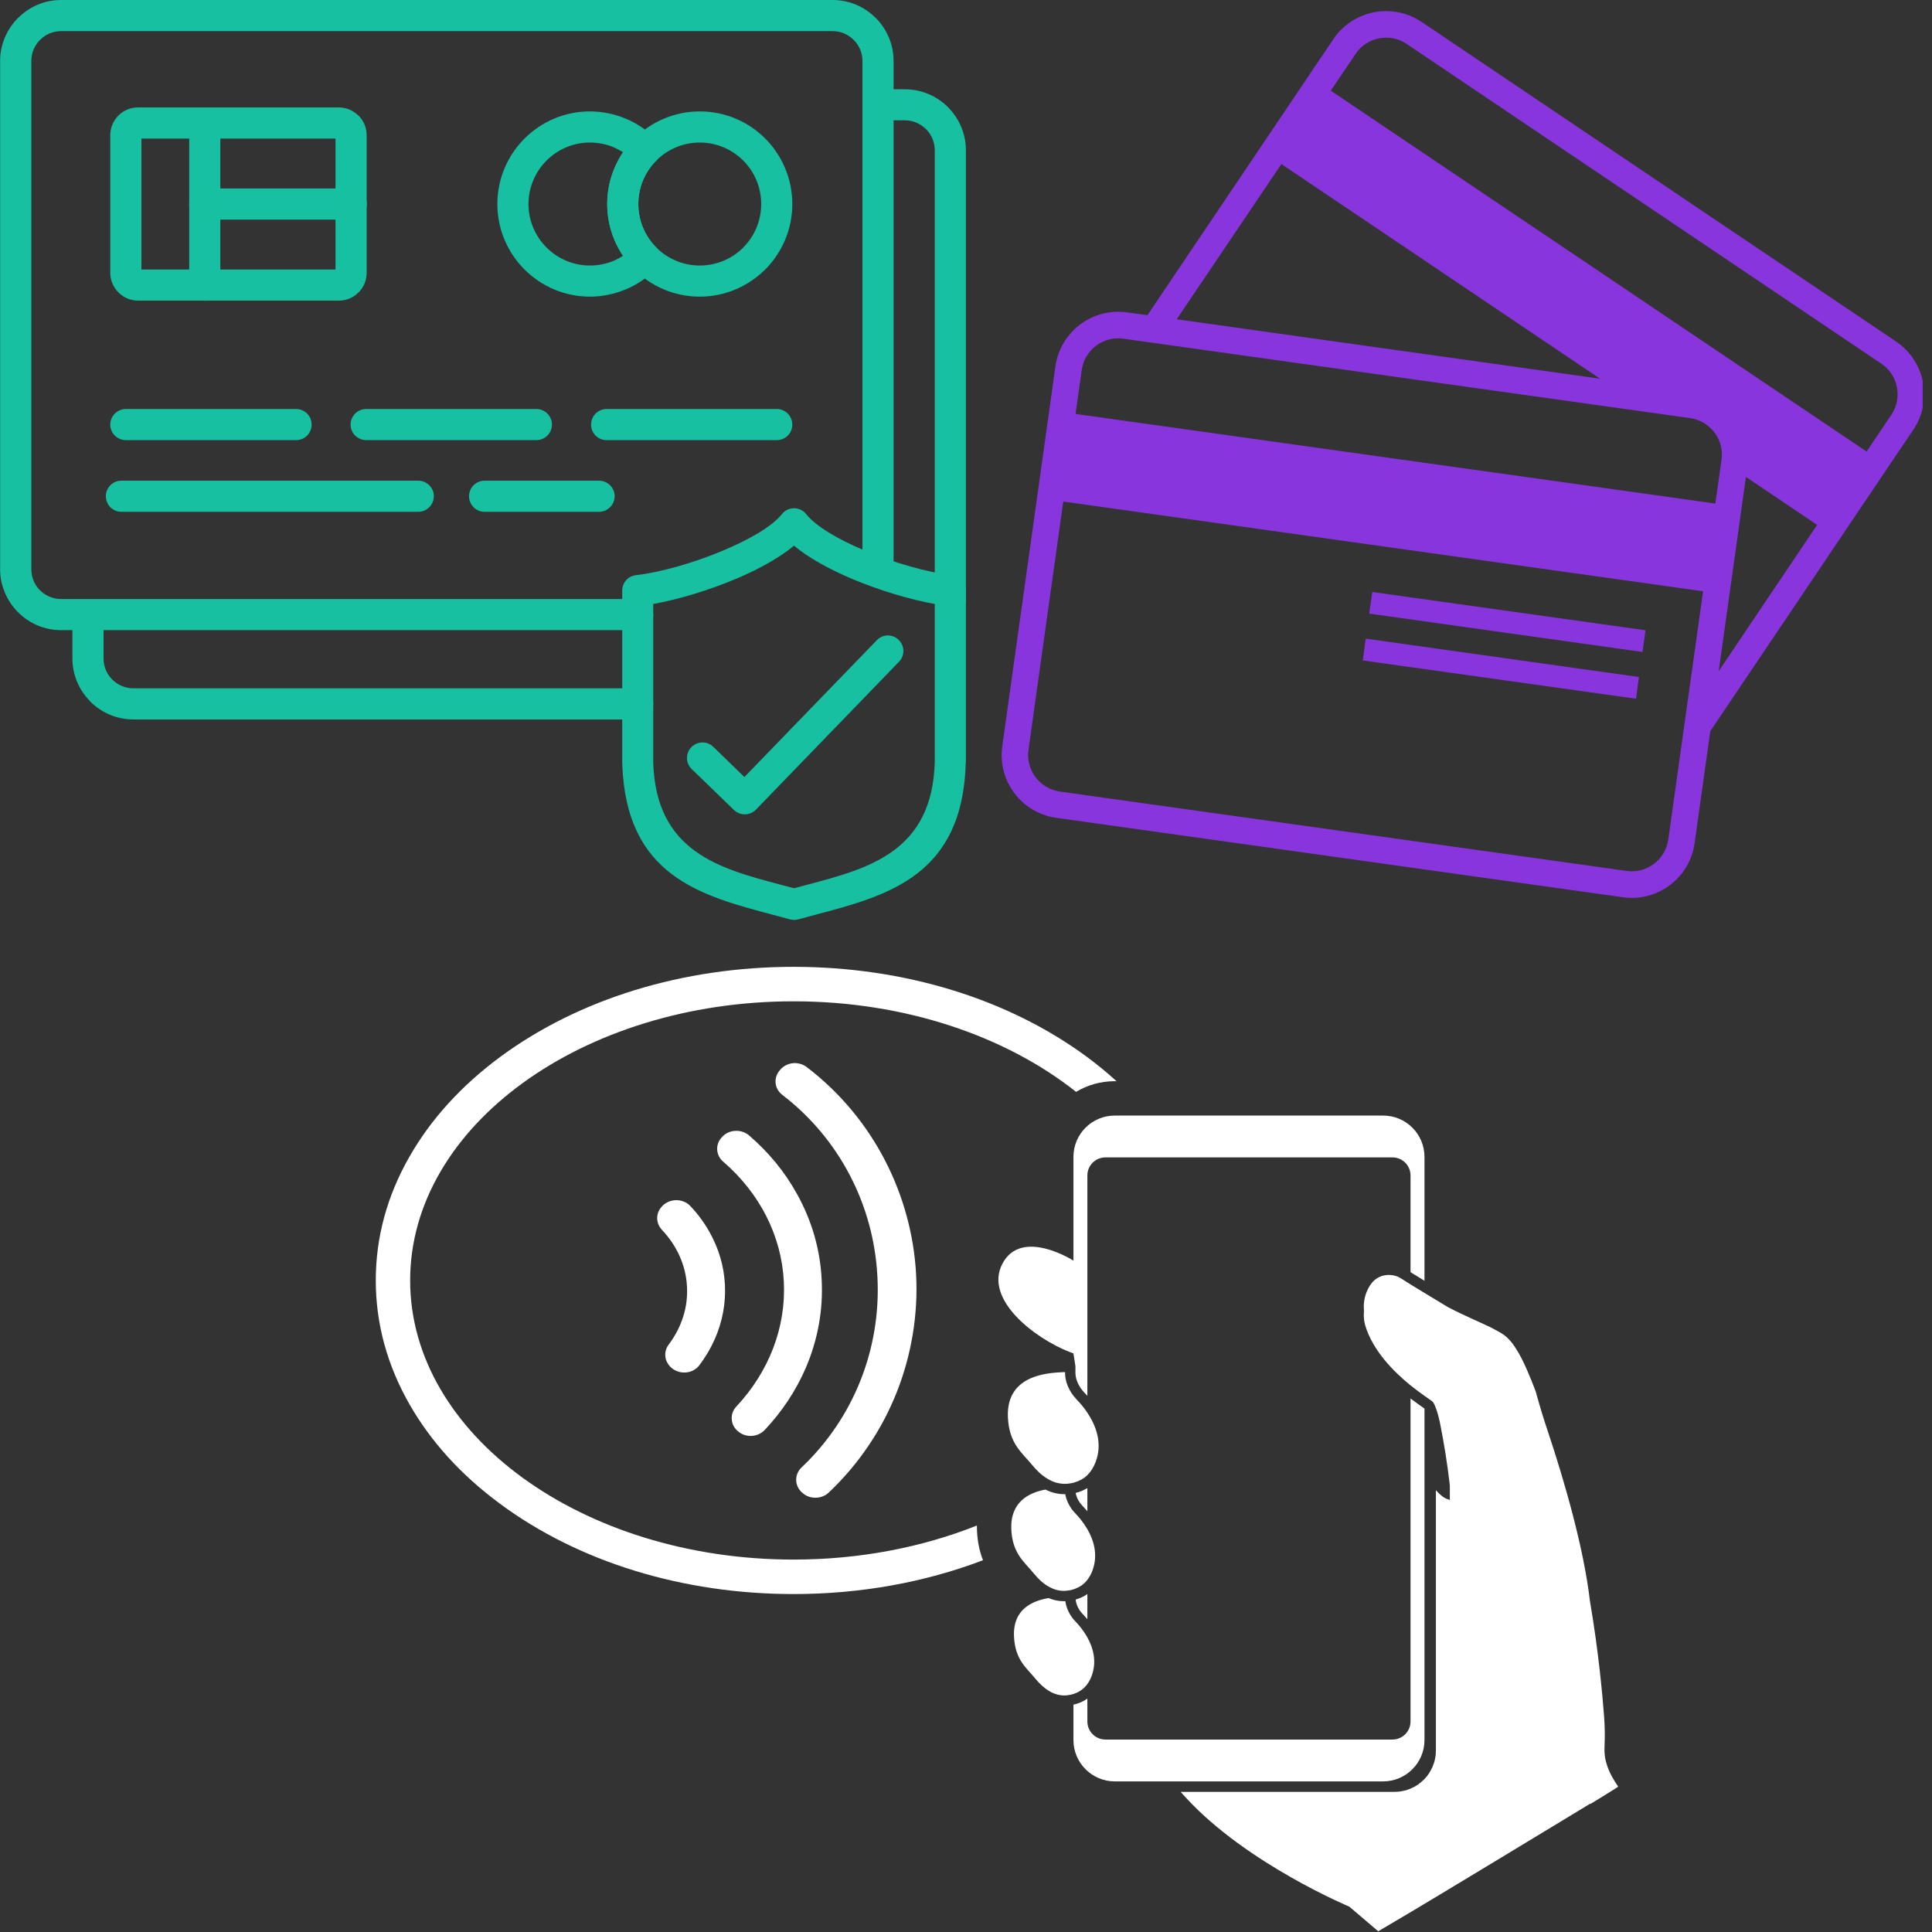 <svg version="1.0" preserveAspectRatio="xMidYMid meet" height="96" viewBox="0 0 72 72" zoomAndPan="magnify" width="96" xmlns:xlink="http://www.w3.org/1999/xlink" xmlns="http://www.w3.org/2000/svg"><rect x="0" y="0" width="72" height="72" fill="#333333" stroke="none"/><defs><clipPath id="20f5c4ad2a"><path clip-rule="nonzero" d="M 23 18 L 36 18 L 36 34.5 L 23 34.5 Z M 23 18"></path></clipPath><clipPath id="7767430dfd"><path clip-rule="nonzero" d="M 37.152 0 L 71.652 0 L 71.652 33.75 L 37.152 33.75 Z M 37.152 0"></path></clipPath><clipPath id="33426d5f38"><path clip-rule="nonzero" d="M 14.004 36 L 42 36 L 42 60 L 14.004 60 Z M 14.004 36"></path></clipPath><clipPath id="3ab3390806"><path clip-rule="nonzero" d="M 44 47.477 L 60.305 47.477 L 60.305 71.973 L 44 71.973 Z M 44 47.477"></path></clipPath></defs><path fill-rule="nonzero" fill-opacity="1" d="M 23.766 22.324 C 24.086 22.324 24.344 22.586 24.344 22.906 C 24.344 23.227 24.086 23.484 23.766 23.484 L 2.277 23.484 C 1.656 23.484 1.086 23.23 0.676 22.82 L 0.672 22.816 C 0.262 22.402 0.004 21.836 0.004 21.215 L 0.004 2.27 C 0.004 1.648 0.262 1.082 0.672 0.668 L 0.676 0.668 C 1.086 0.254 1.652 0 2.277 0 L 31.031 0 C 31.656 0 32.223 0.254 32.633 0.668 L 32.637 0.668 C 33.047 1.082 33.301 1.648 33.301 2.27 L 33.301 21.215 C 33.301 21.535 33.043 21.797 32.723 21.797 C 32.402 21.797 32.141 21.535 32.141 21.215 L 32.141 2.27 C 32.141 1.965 32.016 1.688 31.816 1.488 C 31.613 1.285 31.336 1.16 31.031 1.16 L 2.277 1.16 C 1.969 1.16 1.691 1.285 1.492 1.488 C 1.289 1.688 1.168 1.965 1.168 2.27 L 1.168 21.215 C 1.168 21.52 1.289 21.801 1.492 22 C 1.691 22.199 1.973 22.324 2.277 22.324 Z M 23.766 22.324" fill="#17c0a0"></path><path fill-rule="nonzero" fill-opacity="1" d="M 5.27 10.043 L 12.504 10.043 L 12.504 5.164 L 5.27 5.164 Z M 12.629 11.203 L 5.148 11.203 C 4.859 11.203 4.602 11.086 4.414 10.898 C 4.227 10.711 4.109 10.449 4.109 10.168 L 4.109 5.039 C 4.109 4.754 4.227 4.492 4.414 4.305 C 4.602 4.117 4.859 4.004 5.148 4.004 L 12.629 4.004 C 12.891 4.004 13.129 4.102 13.312 4.266 L 13.363 4.309 C 13.551 4.496 13.664 4.754 13.664 5.039 L 13.664 10.168 C 13.664 10.453 13.551 10.711 13.363 10.898 L 13.359 10.898 C 13.172 11.09 12.914 11.203 12.629 11.203 Z M 12.629 11.203" fill="#17c0a0"></path><path fill-rule="nonzero" fill-opacity="1" d="M 7.051 4.582 C 7.051 4.262 7.312 4.004 7.633 4.004 C 7.953 4.004 8.211 4.262 8.211 4.582 L 8.211 10.625 C 8.211 10.945 7.953 11.207 7.633 11.207 C 7.312 11.207 7.051 10.945 7.051 10.625 Z M 7.051 4.582" fill="#17c0a0"></path><path fill-rule="nonzero" fill-opacity="1" d="M 7.633 8.184 C 7.312 8.184 7.051 7.926 7.051 7.605 C 7.051 7.285 7.312 7.023 7.633 7.023 L 13.086 7.023 C 13.406 7.023 13.668 7.285 13.668 7.605 C 13.668 7.926 13.406 8.184 13.086 8.184 Z M 7.633 8.184" fill="#17c0a0"></path><path fill-rule="nonzero" fill-opacity="1" d="M 21.984 4.152 C 22.457 4.152 22.906 4.25 23.32 4.422 C 23.742 4.598 24.125 4.859 24.445 5.184 C 24.668 5.41 24.668 5.773 24.445 5.996 C 24.234 6.211 24.07 6.461 23.957 6.734 C 23.848 7 23.789 7.293 23.789 7.605 C 23.789 7.914 23.848 8.207 23.957 8.469 L 23.969 8.496 C 24.078 8.762 24.242 9.004 24.445 9.211 C 24.668 9.438 24.668 9.797 24.445 10.02 C 24.125 10.348 23.742 10.609 23.32 10.785 L 23.285 10.797 C 22.883 10.961 22.445 11.055 21.988 11.055 C 21.035 11.055 20.172 10.668 19.547 10.043 C 18.922 9.418 18.535 8.555 18.535 7.605 C 18.535 6.652 18.922 5.789 19.547 5.164 C 20.172 4.539 21.031 4.152 21.984 4.152 Z M 22.871 5.488 C 22.598 5.375 22.301 5.312 21.984 5.312 C 21.352 5.312 20.781 5.57 20.367 5.984 C 19.953 6.398 19.695 6.973 19.695 7.605 C 19.695 8.234 19.953 8.809 20.367 9.223 C 20.781 9.637 21.352 9.895 21.984 9.895 C 22.289 9.895 22.582 9.836 22.844 9.73 L 22.871 9.719 C 22.992 9.664 23.109 9.605 23.219 9.531 C 23.094 9.348 22.988 9.148 22.898 8.941 L 22.887 8.91 C 22.719 8.504 22.629 8.062 22.629 7.602 C 22.629 7.145 22.719 6.707 22.887 6.301 C 22.977 6.078 23.09 5.867 23.219 5.672 C 23.109 5.605 22.992 5.543 22.871 5.488 Z M 22.871 5.488" fill="#17c0a0"></path><path fill-rule="nonzero" fill-opacity="1" d="M 26.078 4.152 C 27.031 4.152 27.895 4.539 28.52 5.164 C 29.141 5.789 29.527 6.652 29.527 7.605 C 29.527 8.555 29.141 9.414 28.52 10.043 L 28.516 10.043 C 27.887 10.668 27.027 11.055 26.078 11.055 C 25.125 11.055 24.262 10.668 23.637 10.043 C 23.012 9.418 22.629 8.555 22.629 7.605 C 22.629 6.652 23.012 5.793 23.637 5.168 L 23.641 5.164 C 24.266 4.539 25.129 4.152 26.078 4.152 Z M 27.699 5.984 C 27.285 5.57 26.711 5.312 26.078 5.312 C 25.445 5.312 24.871 5.57 24.457 5.984 C 24.043 6.398 23.789 6.969 23.789 7.605 C 23.789 8.234 24.043 8.809 24.457 9.223 C 24.871 9.637 25.445 9.895 26.078 9.895 C 26.711 9.895 27.285 9.637 27.699 9.227 L 27.699 9.223 C 28.113 8.809 28.367 8.238 28.367 7.602 C 28.367 6.973 28.113 6.398 27.699 5.984 Z M 27.699 5.984" fill="#17c0a0"></path><path fill-rule="nonzero" fill-opacity="1" d="M 4.523 19.074 C 4.203 19.074 3.945 18.812 3.945 18.492 C 3.945 18.172 4.203 17.914 4.523 17.914 L 15.586 17.914 C 15.906 17.914 16.168 18.172 16.168 18.492 C 16.168 18.812 15.906 19.074 15.586 19.074 Z M 4.523 19.074" fill="#17c0a0"></path><path fill-rule="nonzero" fill-opacity="1" d="M 22.324 17.914 C 22.645 17.914 22.906 18.172 22.906 18.492 C 22.906 18.812 22.645 19.074 22.324 19.074 L 18.059 19.074 C 17.738 19.074 17.48 18.812 17.48 18.492 C 17.48 18.172 17.738 17.914 18.059 17.914 Z M 22.324 17.914" fill="#17c0a0"></path><path fill-rule="nonzero" fill-opacity="1" d="M 4.691 16.402 C 4.371 16.402 4.109 16.145 4.109 15.824 C 4.109 15.504 4.371 15.242 4.691 15.242 L 11.035 15.242 C 11.355 15.242 11.613 15.504 11.613 15.824 C 11.613 16.145 11.355 16.402 11.035 16.402 Z M 4.691 16.402" fill="#17c0a0"></path><path fill-rule="nonzero" fill-opacity="1" d="M 13.648 16.402 C 13.328 16.402 13.066 16.145 13.066 15.824 C 13.066 15.504 13.328 15.242 13.648 15.242 L 19.988 15.242 C 20.309 15.242 20.57 15.504 20.57 15.824 C 20.57 16.145 20.309 16.402 19.988 16.402 Z M 13.648 16.402" fill="#17c0a0"></path><path fill-rule="nonzero" fill-opacity="1" d="M 22.605 16.402 C 22.285 16.402 22.027 16.145 22.027 15.824 C 22.027 15.504 22.285 15.242 22.605 15.242 L 28.949 15.242 C 29.27 15.242 29.527 15.504 29.527 15.824 C 29.527 16.145 29.27 16.402 28.949 16.402 Z M 22.605 16.402" fill="#17c0a0"></path><path fill-rule="nonzero" fill-opacity="1" d="M 32.676 23.859 C 32.895 23.629 33.262 23.621 33.488 23.844 C 33.719 24.066 33.727 24.43 33.504 24.66 L 28.172 30.172 C 27.949 30.402 27.586 30.406 27.355 30.188 L 25.777 28.66 C 25.547 28.438 25.543 28.074 25.766 27.844 C 25.988 27.617 26.355 27.609 26.582 27.832 L 27.742 28.957 Z M 32.676 23.859" fill="#17c0a0"></path><g clip-path="url(#20f5c4ad2a)"><path fill-rule="nonzero" fill-opacity="1" d="M 29.176 19.113 L 29.184 19.105 C 29.234 19.059 29.289 19.02 29.348 18.992 L 29.367 18.984 C 29.438 18.957 29.516 18.941 29.59 18.941 C 29.664 18.941 29.742 18.957 29.812 18.984 L 29.832 18.992 C 29.891 19.02 29.945 19.059 29.996 19.105 L 30.047 19.164 C 30.414 19.621 31.23 20.094 32.164 20.492 C 33.293 20.973 34.559 21.328 35.441 21.43 C 35.75 21.441 35.996 21.695 35.996 22.008 L 35.996 28.398 L 35.992 28.398 L 35.992 28.414 C 35.879 32.637 33.094 33.375 30.387 34.09 L 29.75 34.262 C 29.652 34.289 29.543 34.289 29.438 34.262 L 28.797 34.09 C 26.102 33.375 23.328 32.641 23.191 28.473 L 23.188 28.398 L 23.188 22.008 C 23.188 21.715 23.406 21.465 23.707 21.434 C 24.586 21.336 25.875 20.977 27.016 20.488 C 27.949 20.09 28.766 19.621 29.137 19.164 Z M 29.59 20.336 C 29.051 20.785 28.293 21.203 27.469 21.555 C 26.43 21.996 25.273 22.344 24.344 22.508 L 24.344 28.426 C 24.453 31.742 26.805 32.363 29.086 32.969 L 29.59 33.102 L 30.09 32.969 C 32.383 32.363 34.742 31.738 34.836 28.398 L 34.836 22.508 C 33.906 22.344 32.746 21.996 31.711 21.555 C 30.887 21.203 30.125 20.785 29.59 20.336 Z M 29.59 20.336" fill="#17c0a0"></path></g><path fill-rule="nonzero" fill-opacity="1" d="M 32.723 4.488 C 32.402 4.488 32.141 4.227 32.141 3.906 C 32.141 3.586 32.402 3.328 32.723 3.328 L 33.723 3.328 C 34.348 3.328 34.918 3.582 35.328 3.992 L 35.363 4.031 C 35.754 4.438 35.996 4.992 35.996 5.598 L 35.996 22.398 C 35.996 22.719 35.734 22.98 35.414 22.98 C 35.094 22.98 34.836 22.719 34.836 22.398 L 34.836 5.598 C 34.836 5.301 34.719 5.035 34.535 4.836 L 34.508 4.812 C 34.305 4.609 34.027 4.484 33.723 4.484 L 32.723 4.484 Z M 23.766 25.652 C 24.086 25.652 24.344 25.91 24.344 26.23 C 24.344 26.551 24.086 26.812 23.766 26.812 L 4.969 26.812 C 4.344 26.812 3.777 26.555 3.363 26.145 L 3.332 26.105 C 2.938 25.699 2.699 25.145 2.699 24.539 L 2.699 23.004 C 2.699 22.684 2.957 22.426 3.277 22.426 C 3.598 22.426 3.859 22.684 3.859 23.004 L 3.859 24.539 C 3.859 24.836 3.973 25.102 4.16 25.301 L 4.184 25.324 C 4.387 25.527 4.664 25.652 4.969 25.652 Z M 23.766 25.652" fill="#17c0a0"></path><g clip-path="url(#7767430dfd)"><path fill-rule="nonzero" fill-opacity="1" d="M 70.484 15.461 L 69.562 16.828 L 49.594 3.379 L 50.516 2.012 C 50.938 1.379 51.793 1.215 52.422 1.637 L 70.109 13.551 C 70.742 13.973 70.906 14.832 70.484 15.461 Z M 64.051 25.012 L 65.066 17.773 L 67.719 19.562 Z M 62.172 31.289 C 62.066 32.039 61.371 32.562 60.621 32.457 L 39.5 29.5 C 38.75 29.395 38.223 28.695 38.328 27.945 L 39.625 18.691 L 63.469 22.035 Z M 40.312 13.793 C 40.418 13.039 41.113 12.516 41.863 12.621 L 62.984 15.582 C 63.738 15.688 64.262 16.383 64.156 17.133 L 63.926 18.766 L 40.082 15.426 Z M 47.754 6.113 L 59.629 14.113 L 43.852 11.898 Z M 70.664 12.73 L 52.977 0.816 C 51.895 0.09 50.422 0.375 49.691 1.457 L 42.762 11.746 L 42 11.641 C 40.711 11.461 39.512 12.363 39.332 13.656 L 37.352 27.809 C 37.168 29.098 38.07 30.297 39.359 30.477 L 60.48 33.438 C 61.773 33.621 62.973 32.715 63.152 31.426 L 63.738 27.246 L 71.305 16.012 C 72.035 14.934 71.746 13.461 70.664 12.73" fill="#8935de"></path></g><path fill-rule="nonzero" fill-opacity="1" d="M 51.027 22.867 L 61.211 24.297 L 61.324 23.488 L 51.141 22.062 L 51.027 22.867" fill="#8935de"></path><path fill-rule="nonzero" fill-opacity="1" d="M 50.785 24.613 L 60.969 26.039 L 61.078 25.23 L 50.898 23.801 L 50.785 24.613" fill="#8935de"></path><path fill-rule="nonzero" fill-opacity="1" d="M 26.066 50.875 C 26.297 50.566 26.492 50.238 26.641 49.898 C 26.926 49.246 27.051 48.566 27.016 47.875 C 26.98 47.184 26.785 46.52 26.434 45.902 C 26.242 45.559 26 45.234 25.723 44.941 C 25.59 44.801 25.395 44.723 25.188 44.727 C 24.984 44.73 24.793 44.82 24.66 44.969 L 24.648 44.984 C 24.539 45.109 24.484 45.266 24.492 45.426 C 24.5 45.574 24.562 45.719 24.668 45.832 C 25.238 46.438 25.562 47.168 25.602 47.949 C 25.645 48.715 25.406 49.461 24.918 50.113 C 24.828 50.23 24.785 50.375 24.793 50.52 C 24.801 50.676 24.871 50.828 24.988 50.941 L 25.004 50.957 C 25.148 51.094 25.352 51.164 25.559 51.148 C 25.766 51.133 25.949 51.031 26.066 50.875" fill="#ffffff"></path><path fill-rule="nonzero" fill-opacity="1" d="M 30.031 50.973 C 30.48 49.922 30.68 48.816 30.621 47.688 C 30.566 46.562 30.254 45.484 29.695 44.484 C 29.246 43.672 28.645 42.941 27.914 42.312 C 27.77 42.191 27.578 42.129 27.387 42.145 C 27.195 42.156 27.02 42.242 26.898 42.387 L 26.883 42.402 C 26.773 42.527 26.719 42.684 26.727 42.844 C 26.738 43.016 26.816 43.176 26.949 43.289 C 28.32 44.473 29.125 46.059 29.211 47.762 C 29.297 49.453 28.668 51.105 27.441 52.418 C 27.32 52.547 27.258 52.711 27.27 52.883 C 27.277 53.043 27.344 53.191 27.465 53.305 L 27.48 53.32 C 27.617 53.449 27.801 53.52 27.996 53.512 C 28.188 53.508 28.371 53.426 28.5 53.289 C 29.152 52.598 29.668 51.816 30.031 50.973" fill="#ffffff"></path><path fill-rule="nonzero" fill-opacity="1" d="M 30.883 55.625 C 31.445 55.094 31.945 54.504 32.375 53.863 C 32.797 53.242 33.148 52.57 33.426 51.867 C 33.969 50.488 34.219 48.98 34.141 47.508 C 34.066 46.035 33.664 44.559 32.98 43.242 C 32.633 42.57 32.211 41.938 31.73 41.359 C 31.234 40.77 30.676 40.23 30.062 39.766 C 29.918 39.656 29.738 39.605 29.551 39.621 C 29.363 39.641 29.199 39.727 29.078 39.863 L 29.059 39.887 C 28.949 40.016 28.895 40.172 28.902 40.332 C 28.91 40.516 29.004 40.684 29.152 40.801 C 31.27 42.422 32.562 44.895 32.699 47.582 C 32.84 50.266 31.809 52.855 29.871 54.688 C 29.734 54.816 29.664 54.996 29.672 55.18 C 29.68 55.336 29.75 55.488 29.867 55.602 L 29.895 55.625 C 30.023 55.75 30.199 55.816 30.387 55.816 C 30.574 55.816 30.75 55.75 30.883 55.625" fill="#ffffff"></path><g clip-path="url(#33426d5f38)"><path fill-rule="nonzero" fill-opacity="1" d="M 36.406 56.852 C 34.375 57.66 32.047 58.121 29.574 58.121 C 21.695 58.121 15.285 53.453 15.285 47.719 C 15.285 41.98 21.695 37.316 29.574 37.316 C 33.734 37.316 37.488 38.617 40.102 40.691 C 40.523 40.438 41.016 40.293 41.543 40.293 L 41.609 40.293 C 41.266 39.98 40.902 39.68 40.512 39.391 C 37.582 37.227 33.699 36.031 29.574 36.031 C 25.449 36.031 21.566 37.227 18.637 39.391 C 17.191 40.461 16.059 41.707 15.262 43.102 C 14.426 44.559 14.004 46.113 14.004 47.719 C 14.004 49.32 14.426 50.875 15.262 52.336 C 16.059 53.73 17.191 54.977 18.637 56.043 C 21.566 58.211 25.449 59.406 29.574 59.406 C 32.066 59.406 34.473 58.969 36.633 58.145 C 36.516 57.844 36.43 57.484 36.41 57.051 C 36.406 56.984 36.406 56.918 36.406 56.852" fill="#ffffff"></path></g><path fill-rule="nonzero" fill-opacity="1" d="M 39.848 50.379 C 39.934 50.41 39.98 50.426 40.004 50.438 L 40.078 50.914 L 40.078 51.133 C 40.078 51.141 40.078 51.145 40.078 51.152 C 40.078 51.152 40.078 51.168 40.078 51.176 C 40.086 51.422 40.207 51.688 40.414 51.902 C 40.445 51.934 40.484 51.973 40.523 52.02 L 40.523 43.805 C 40.523 43.434 40.824 43.133 41.199 43.133 L 51.891 43.133 C 52.266 43.133 52.566 43.434 52.566 43.805 L 52.566 47.41 C 52.707 47.5 52.887 47.609 53.086 47.73 L 53.086 43.113 C 53.086 42.262 52.395 41.574 51.547 41.574 L 41.543 41.574 C 40.695 41.574 40.004 42.262 40.004 43.113 L 40.004 46.98 C 40.004 46.98 38.07 45.742 37.359 47.09 C 36.648 48.438 38.598 49.891 39.848 50.379" fill="#ffffff"></path><path fill-rule="nonzero" fill-opacity="1" d="M 40.523 56.32 L 40.523 55.457 C 40.391 55.535 40.246 55.598 40.086 55.637 C 40.121 55.816 40.211 55.984 40.348 56.125 C 40.395 56.176 40.457 56.242 40.523 56.32" fill="#ffffff"></path><path fill-rule="nonzero" fill-opacity="1" d="M 40.348 60.148 C 40.402 60.203 40.461 60.27 40.523 60.344 L 40.523 59.406 C 40.395 59.496 40.246 59.566 40.086 59.609 C 40.109 59.809 40.199 59.996 40.348 60.148" fill="#ffffff"></path><path fill-rule="nonzero" fill-opacity="1" d="M 53.086 64.848 L 53.086 52.492 L 53.066 52.48 C 52.941 52.391 52.766 52.27 52.566 52.117 L 52.566 64.152 C 52.566 64.527 52.266 64.828 51.891 64.828 L 41.199 64.828 C 40.824 64.828 40.523 64.527 40.523 64.152 L 40.523 63.301 C 40.375 63.41 40.199 63.484 40.004 63.527 L 40.004 64.848 C 40.004 65.695 40.695 66.387 41.543 66.387 L 51.547 66.387 C 52.395 66.387 53.086 65.695 53.086 64.848" fill="#ffffff"></path><path fill-rule="nonzero" fill-opacity="1" d="M 40.523 62.758 C 40.586 62.672 40.641 62.574 40.684 62.453 C 40.883 61.914 40.738 61.406 40.523 61.023 C 40.371 60.75 40.188 60.539 40.07 60.418 C 40.047 60.395 40.027 60.371 40.004 60.344 C 39.844 60.152 39.738 59.918 39.703 59.672 C 39.684 59.672 39.664 59.672 39.645 59.672 C 39.449 59.672 39.262 59.633 39.078 59.555 C 38.484 59.656 37.742 59.961 37.789 60.988 C 37.828 61.863 38.266 62.164 38.578 62.551 C 38.887 62.926 39.281 63.227 39.762 63.18 C 39.844 63.168 39.926 63.156 40.004 63.129 C 40.195 63.07 40.379 62.957 40.523 62.758" fill="#ffffff"></path><path fill-rule="nonzero" fill-opacity="1" d="M 39.133 59.156 C 39.32 59.254 39.527 59.305 39.75 59.281 C 39.836 59.273 39.922 59.258 40.004 59.23 C 40.031 59.223 40.055 59.215 40.078 59.203 C 40.242 59.141 40.398 59.039 40.523 58.875 C 40.598 58.777 40.664 58.664 40.715 58.523 C 40.93 57.941 40.758 57.395 40.523 56.988 C 40.367 56.723 40.188 56.512 40.07 56.395 C 40.047 56.371 40.027 56.348 40.004 56.32 C 39.852 56.141 39.742 55.918 39.699 55.684 C 39.691 55.684 39.684 55.684 39.676 55.684 C 39.43 55.684 39.191 55.629 38.961 55.512 C 38.355 55.625 37.645 55.961 37.688 56.996 C 37.73 57.906 38.188 58.219 38.516 58.625 C 38.695 58.844 38.898 59.039 39.133 59.156" fill="#ffffff"></path><path fill-rule="nonzero" fill-opacity="1" d="M 39.031 55.105 C 39.258 55.246 39.512 55.32 39.793 55.293 C 39.863 55.285 39.934 55.273 40.004 55.258 C 40.023 55.25 40.047 55.246 40.066 55.238 C 40.227 55.191 40.387 55.105 40.523 54.973 C 40.648 54.852 40.754 54.688 40.836 54.473 C 41.102 53.758 40.824 53.098 40.523 52.648 C 40.383 52.438 40.238 52.273 40.137 52.172 C 40.09 52.121 40.047 52.07 40.004 52.016 C 39.82 51.777 39.699 51.484 39.691 51.184 C 39.691 51.172 39.691 51.152 39.691 51.133 C 39.234 51.16 37.484 51.145 37.562 52.82 C 37.605 53.805 38.098 54.145 38.457 54.586 C 38.625 54.793 38.816 54.977 39.031 55.105" fill="#ffffff"></path><g clip-path="url(#3ab3390806)"><path fill-rule="nonzero" fill-opacity="1" d="M 59.961 65.98 C 59.875 65.777 59.805 65.543 59.797 65.297 C 59.797 65.281 59.793 65.27 59.793 65.258 C 59.793 64.988 59.82 64.73 59.797 64.254 C 59.793 64.156 59.785 64.055 59.777 63.938 C 59.727 63.266 59.582 61.59 59.254 59.676 C 59.016 57.652 58.301 55.199 57.688 53.355 C 57.527 52.879 57.379 52.395 57.246 51.906 C 57.238 51.883 57.234 51.867 57.234 51.867 C 57.234 51.867 56.98 51.16 56.699 50.613 C 56.637 50.492 56.574 50.379 56.512 50.285 C 56.469 50.215 56.426 50.156 56.391 50.102 L 56.371 50.078 C 56.352 50.055 56.336 50.031 56.316 50.008 C 56.117 49.762 55.957 49.684 55.66 49.523 C 55.316 49.34 54.621 49.059 53.965 48.715 C 53.68 48.543 53.371 48.355 53.086 48.184 C 52.898 48.07 52.723 47.961 52.566 47.867 C 52.441 47.789 52.332 47.719 52.246 47.664 C 52.238 47.66 52.23 47.656 52.223 47.652 C 52.219 47.648 52.219 47.648 52.215 47.645 C 52.211 47.645 52.211 47.641 52.207 47.641 C 52.105 47.574 52.027 47.555 52.027 47.555 C 51.754 47.465 51.445 47.516 51.223 47.707 C 51.02 47.879 50.777 48.32 50.832 48.852 C 50.816 49.02 50.824 49.199 50.875 49.387 C 51.164 50.344 51.934 51.113 52.566 51.629 C 52.758 51.781 52.938 51.914 53.086 52.02 C 53.191 52.094 53.281 52.156 53.348 52.203 C 53.367 52.219 53.387 52.234 53.406 52.254 C 53.406 52.254 53.531 52.414 53.66 53.008 C 53.816 53.785 53.941 54.566 54.031 55.355 L 54.031 55.898 C 53.992 55.887 53.957 55.875 53.922 55.859 C 53.918 55.859 53.918 55.859 53.918 55.859 C 53.91 55.855 53.898 55.852 53.891 55.848 C 53.887 55.848 53.887 55.844 53.883 55.844 C 53.875 55.84 53.867 55.836 53.859 55.832 C 53.855 55.828 53.852 55.828 53.848 55.824 C 53.84 55.82 53.832 55.816 53.828 55.812 C 53.824 55.812 53.816 55.809 53.812 55.805 C 53.809 55.801 53.801 55.797 53.793 55.793 C 53.789 55.789 53.785 55.789 53.781 55.785 C 53.777 55.781 53.77 55.777 53.762 55.77 C 53.758 55.77 53.754 55.766 53.75 55.762 C 53.746 55.758 53.738 55.754 53.734 55.75 C 53.727 55.746 53.723 55.742 53.719 55.738 C 53.715 55.734 53.707 55.727 53.703 55.723 C 53.695 55.719 53.691 55.715 53.688 55.711 C 53.684 55.707 53.676 55.703 53.672 55.695 C 53.668 55.691 53.66 55.688 53.656 55.684 C 53.652 55.676 53.645 55.672 53.641 55.668 C 53.637 55.664 53.629 55.656 53.625 55.652 C 53.621 55.648 53.613 55.641 53.609 55.637 C 53.602 55.633 53.598 55.625 53.594 55.621 C 53.586 55.613 53.582 55.609 53.578 55.605 C 53.57 55.598 53.562 55.59 53.559 55.582 C 53.551 55.578 53.547 55.574 53.543 55.57 C 53.535 55.559 53.523 55.547 53.512 55.531 L 53.512 65.234 C 53.512 65.258 53.512 65.277 53.508 65.297 C 53.508 65.305 53.508 65.309 53.508 65.316 C 53.508 65.34 53.504 65.367 53.504 65.395 C 53.5 65.418 53.496 65.438 53.496 65.461 C 53.496 65.465 53.492 65.465 53.492 65.469 C 53.492 65.488 53.488 65.512 53.484 65.531 C 53.48 65.535 53.48 65.535 53.48 65.539 C 53.477 65.559 53.473 65.582 53.465 65.602 C 53.465 65.605 53.465 65.609 53.465 65.609 C 53.461 65.629 53.453 65.652 53.449 65.672 C 53.449 65.676 53.445 65.676 53.445 65.68 C 53.441 65.699 53.434 65.719 53.426 65.738 C 53.426 65.742 53.426 65.746 53.422 65.746 C 53.418 65.766 53.41 65.789 53.402 65.805 C 53.402 65.809 53.398 65.812 53.398 65.812 C 53.391 65.832 53.383 65.852 53.375 65.871 C 53.371 65.875 53.371 65.875 53.371 65.875 C 53.352 65.918 53.332 65.957 53.309 65.996 C 53.309 65.996 53.309 66 53.309 66 C 53.297 66.02 53.285 66.035 53.273 66.055 C 53.273 66.055 53.273 66.059 53.273 66.059 C 53.262 66.078 53.25 66.094 53.238 66.113 C 53.234 66.113 53.234 66.117 53.234 66.117 C 53.223 66.137 53.207 66.152 53.195 66.168 C 53.195 66.172 53.191 66.172 53.191 66.176 C 53.18 66.191 53.164 66.207 53.152 66.223 C 53.152 66.227 53.148 66.227 53.148 66.23 C 53.133 66.246 53.121 66.262 53.105 66.277 C 53.105 66.277 53.102 66.277 53.102 66.281 C 53.086 66.297 53.07 66.312 53.059 66.328 C 53.055 66.328 53.055 66.328 53.055 66.328 C 53.023 66.359 52.988 66.391 52.957 66.418 C 52.953 66.422 52.953 66.422 52.953 66.422 C 52.938 66.434 52.918 66.449 52.902 66.461 C 52.902 66.465 52.898 66.465 52.898 66.465 C 52.883 66.477 52.863 66.492 52.848 66.504 C 52.844 66.504 52.844 66.504 52.84 66.508 C 52.824 66.52 52.805 66.531 52.789 66.539 C 52.785 66.543 52.785 66.543 52.781 66.547 C 52.766 66.555 52.746 66.566 52.727 66.578 C 52.727 66.578 52.723 66.578 52.723 66.582 C 52.703 66.59 52.684 66.602 52.664 66.609 C 52.664 66.613 52.66 66.613 52.66 66.613 C 52.641 66.621 52.621 66.633 52.602 66.641 C 52.602 66.641 52.598 66.641 52.598 66.641 C 52.559 66.66 52.516 66.68 52.473 66.691 C 52.473 66.691 52.469 66.691 52.469 66.695 C 52.449 66.699 52.426 66.707 52.406 66.715 C 52.402 66.715 52.402 66.715 52.398 66.715 C 52.379 66.723 52.359 66.727 52.336 66.73 C 52.336 66.73 52.332 66.734 52.328 66.734 C 52.309 66.738 52.289 66.742 52.266 66.746 C 52.266 66.746 52.262 66.75 52.258 66.75 C 52.238 66.754 52.215 66.758 52.195 66.758 C 52.191 66.762 52.188 66.762 52.188 66.762 C 52.164 66.766 52.145 66.766 52.121 66.77 C 52.117 66.77 52.117 66.77 52.113 66.77 C 52.09 66.77 52.07 66.773 52.047 66.773 C 52.047 66.773 52.043 66.773 52.043 66.773 C 52.02 66.773 51.996 66.777 51.973 66.777 L 44 66.777 C 44.035 66.816 44.07 66.859 44.105 66.898 C 44.109 66.898 44.109 66.898 44.109 66.898 C 44.145 66.941 44.18 66.98 44.219 67.02 C 46.484 69.469 50.285 71.055 50.285 71.055 L 51.363 71.973 C 51.711 71.77 52.195 71.48 52.762 71.145 C 54.738 69.961 57.703 68.164 59.266 67.215 C 59.27 67.223 59.273 67.227 59.273 67.227 C 59.273 67.227 60.312 66.594 60.305 66.582 C 60.312 66.578 60.113 66.332 59.961 65.98" fill="#ffffff"></path></g></svg>